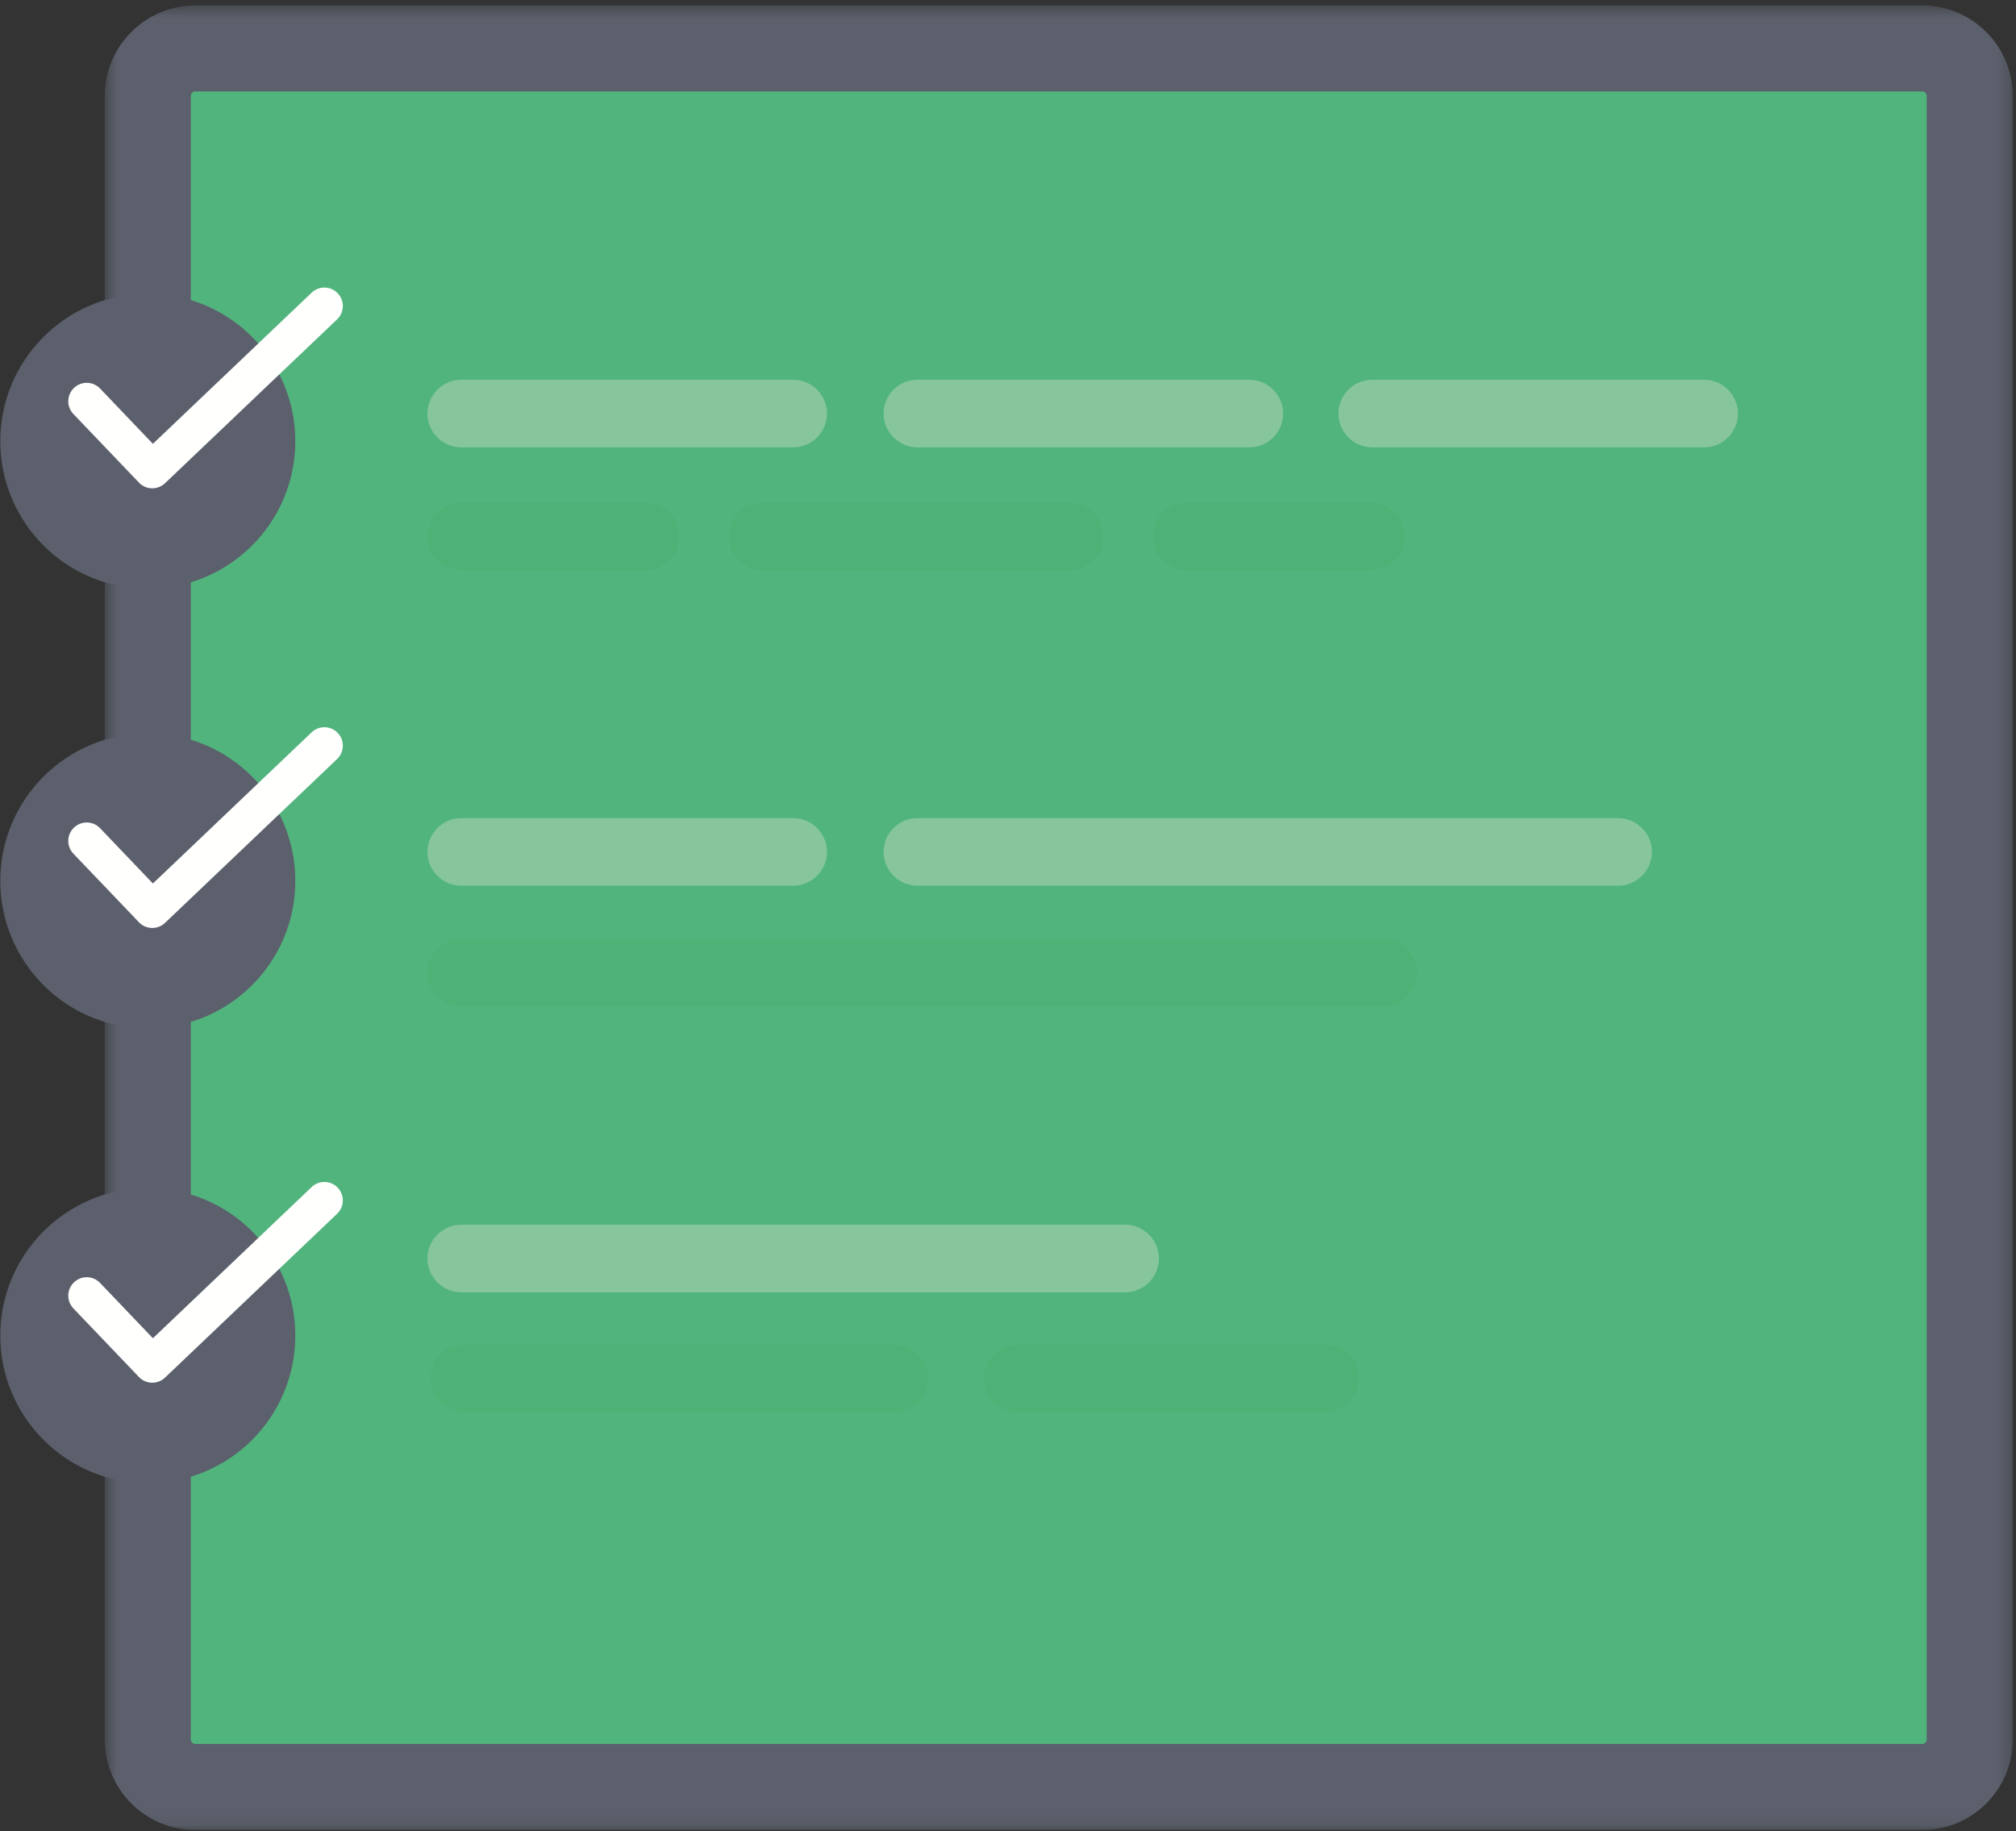 <?xml version="1.0" encoding="UTF-8"?>
<svg xmlns="http://www.w3.org/2000/svg" xmlns:xlink="http://www.w3.org/1999/xlink" width="164px" height="149px" viewBox="0 0 164 149" version="1.1">
  <rect x="0" y="0" width="164" height="149" fill="#333333" stroke="none"/>
  <title>Group</title>
  <desc>Created with Sketch.</desc>
  <defs>
    <polygon id="path-1" points="0.524 0.443 155.738 0.443 155.738 148.898 0.524 148.898"></polygon>
  </defs>
  <g id="Page-1" stroke="none" stroke-width="1" fill="none" fill-rule="evenodd">
    <g id="3icons" transform="translate(-20, 0)">
      <g id="Group" transform="translate(20, 0)">
        <g id="Group-4" transform="translate(8, 0)">
          <mask id="mask-2" fill="white">
            <use xlink:href="#path-1"></use>
          </mask>
          <g id="Clip-2"></g>
          <path d="M148.375,145.398 L7.886,145.398 C5.762,145.398 4.024,143.66 4.024,141.536 L4.024,7.805 C4.024,5.681 5.762,3.943 7.886,3.943 L148.375,3.943 C150.5,3.943 152.238,5.681 152.238,7.805 L152.238,141.536 C152.238,143.66 150.5,145.398 148.375,145.398" id="Fill-1" fill="#51B47D" mask="url(#mask-2)"></path>
          <path d="M148.375,145.398 L148.375,141.898 L7.886,141.898 C7.789,141.897 7.715,141.865 7.633,141.789 C7.556,141.707 7.524,141.633 7.524,141.536 L7.524,7.805 C7.524,7.708 7.556,7.634 7.633,7.552 C7.715,7.476 7.789,7.444 7.886,7.443 L148.375,7.443 C148.472,7.444 148.547,7.476 148.628,7.552 C148.705,7.634 148.737,7.708 148.738,7.805 L148.738,141.536 C148.737,141.633 148.705,141.707 148.628,141.789 C148.547,141.865 148.472,141.897 148.375,141.898 L148.375,148.898 C150.402,148.899 152.259,148.062 153.578,146.738 C154.901,145.42 155.738,143.563 155.738,141.536 L155.738,7.805 C155.738,5.778 154.901,3.921 153.578,2.603 C152.259,1.279 150.402,0.442 148.375,0.443 L7.886,0.443 C5.859,0.442 4.002,1.279 2.683,2.603 C1.36,3.921 0.523,5.778 0.524,7.805 L0.524,141.536 C0.523,143.563 1.36,145.42 2.683,146.738 C4.002,148.062 5.859,148.899 7.886,148.898 L148.375,148.898 L148.375,145.398" id="Fill-3" fill="#5B606C" mask="url(#mask-2)"></path>
        </g>
        <path d="M64.524,36.398 L37.524,36.398 C36.011,36.398 34.774,35.161 34.774,33.648 C34.774,32.135 36.011,30.898 37.524,30.898 L64.524,30.898 C66.036,30.898 67.274,32.135 67.274,33.648 C67.274,35.161 66.036,36.398 64.524,36.398" id="Fill-5" fill="#87C69C"></path>
        <path d="M52.524,46.398 L37.524,46.398 C36.011,46.398 34.774,45.161 34.774,43.648 C34.774,42.135 36.011,40.898 37.524,40.898 L52.524,40.898 C54.036,40.898 55.274,42.135 55.274,43.648 C55.274,45.161 54.036,46.398 52.524,46.398" id="Fill-6" fill="#4EB276"></path>
        <path d="M72.774,114.898 L37.774,114.898 C36.261,114.898 35.024,113.66 35.024,112.148 C35.024,110.635 36.261,109.398 37.774,109.398 L72.774,109.398 C74.286,109.398 75.524,110.635 75.524,112.148 C75.524,113.66 74.286,114.898 72.774,114.898" id="Fill-7" fill="#4EB276"></path>
        <path d="M107.774,114.898 L82.774,114.898 C81.261,114.898 80.024,113.66 80.024,112.148 C80.024,110.635 81.261,109.398 82.774,109.398 L107.774,109.398 C109.286,109.398 110.524,110.635 110.524,112.148 C110.524,113.66 109.286,114.898 107.774,114.898" id="Fill-8" fill="#4EB276"></path>
        <path d="M112.524,81.898 L37.524,81.898 C36.011,81.898 34.774,80.661 34.774,79.148 C34.774,77.635 36.011,76.398 37.524,76.398 L112.524,76.398 C114.036,76.398 115.274,77.635 115.274,79.148 C115.274,80.661 114.036,81.898 112.524,81.898" id="Fill-9" fill="#4EB276"></path>
        <path d="M111.524,46.398 L96.524,46.398 C95.011,46.398 93.774,45.161 93.774,43.648 C93.774,42.135 95.011,40.898 96.524,40.898 L111.524,40.898 C113.036,40.898 114.274,42.135 114.274,43.648 C114.274,45.161 113.036,46.398 111.524,46.398" id="Fill-10" fill="#4EB276"></path>
        <path d="M87.024,46.398 L62.024,46.398 C60.511,46.398 59.274,45.161 59.274,43.648 C59.274,42.135 60.511,40.898 62.024,40.898 L87.024,40.898 C88.536,40.898 89.774,42.135 89.774,43.648 C89.774,45.161 88.536,46.398 87.024,46.398" id="Fill-11" fill="#4EB276"></path>
        <path d="M101.631,36.398 L74.631,36.398 C73.118,36.398 71.881,35.161 71.881,33.648 C71.881,32.135 73.118,30.898 74.631,30.898 L101.631,30.898 C103.143,30.898 104.381,32.135 104.381,33.648 C104.381,35.161 103.143,36.398 101.631,36.398" id="Fill-12" fill="#87C69C"></path>
        <path d="M64.524,72.065 L37.524,72.065 C36.011,72.065 34.774,70.827 34.774,69.315 C34.774,67.802 36.011,66.565 37.524,66.565 L64.524,66.565 C66.036,66.565 67.274,67.802 67.274,69.315 C67.274,70.827 66.036,72.065 64.524,72.065" id="Fill-13" fill="#87C69C"></path>
        <path d="M91.524,105.148 L37.524,105.148 C36.011,105.148 34.774,103.91 34.774,102.398 C34.774,100.885 36.011,99.648 37.524,99.648 L91.524,99.648 C93.036,99.648 94.274,100.885 94.274,102.398 C94.274,103.91 93.036,105.148 91.524,105.148" id="Fill-14" fill="#87C69C"></path>
        <path d="M131.631,72.065 L74.631,72.065 C73.118,72.065 71.881,70.827 71.881,69.315 C71.881,67.802 73.118,66.565 74.631,66.565 L131.631,66.565 C133.143,66.565 134.381,67.802 134.381,69.315 C134.381,70.827 133.143,72.065 131.631,72.065" id="Fill-15" fill="#87C69C"></path>
        <path d="M138.631,36.398 L111.631,36.398 C110.118,36.398 108.881,35.161 108.881,33.648 C108.881,32.135 110.118,30.898 111.631,30.898 L138.631,30.898 C140.143,30.898 141.381,32.135 141.381,33.648 C141.381,35.161 140.143,36.398 138.631,36.398" id="Fill-16" fill="#87C69C"></path>
        <path d="M24.024,35.898 C24.024,42.525 18.651,47.898 12.024,47.898 C5.396,47.898 0.024,42.525 0.024,35.898 C0.024,29.271 5.396,23.898 12.024,23.898 C18.651,23.898 24.024,29.271 24.024,35.898" id="Fill-17" fill="#5B606C"></path>
        <path d="M5.97,33.684 L11.304,39.267 C11.876,39.867 12.823,39.889 13.423,39.318 L27.423,25.984 C28.023,25.413 28.046,24.463 27.475,23.864 C26.903,23.264 25.954,23.241 25.354,23.812 L12.438,36.112 L8.14,31.612 C7.567,31.013 6.618,30.991 6.019,31.563 C5.42,32.136 5.398,33.085 5.97,33.684" id="Fill-18" fill="#FFFFFE"></path>
        <path d="M24.024,71.671 C24.024,78.298 18.651,83.671 12.024,83.671 C5.396,83.671 0.024,78.298 0.024,71.671 C0.024,65.043 5.396,59.671 12.024,59.671 C18.651,59.671 24.024,65.043 24.024,71.671" id="Fill-19" fill="#5B606C"></path>
        <path d="M5.97,69.457 L11.304,75.04 C11.876,75.639 12.823,75.661 13.423,75.09 L27.423,61.757 C28.023,61.185 28.046,60.236 27.475,59.636 C26.903,59.036 25.954,59.013 25.354,59.584 L12.438,71.885 L8.14,67.384 C7.567,66.785 6.618,66.764 6.019,67.336 C5.42,67.908 5.398,68.858 5.97,69.457" id="Fill-20" fill="#FFFFFE"></path>
        <path d="M24.024,108.671 C24.024,115.298 18.651,120.671 12.024,120.671 C5.396,120.671 0.024,115.298 0.024,108.671 C0.024,102.043 5.396,96.671 12.024,96.671 C18.651,96.671 24.024,102.043 24.024,108.671" id="Fill-21" fill="#5B606C"></path>
        <path d="M5.97,106.457 L11.304,112.04 C11.876,112.639 12.823,112.661 13.423,112.09 L27.423,98.757 C28.023,98.185 28.046,97.236 27.475,96.636 C26.903,96.036 25.954,96.013 25.354,96.584 L12.438,108.885 L8.14,104.384 C7.567,103.785 6.618,103.764 6.019,104.336 C5.42,104.908 5.398,105.858 5.97,106.457" id="Fill-22" fill="#FFFFFE"></path>
      </g>
    </g>
  </g>
</svg>
